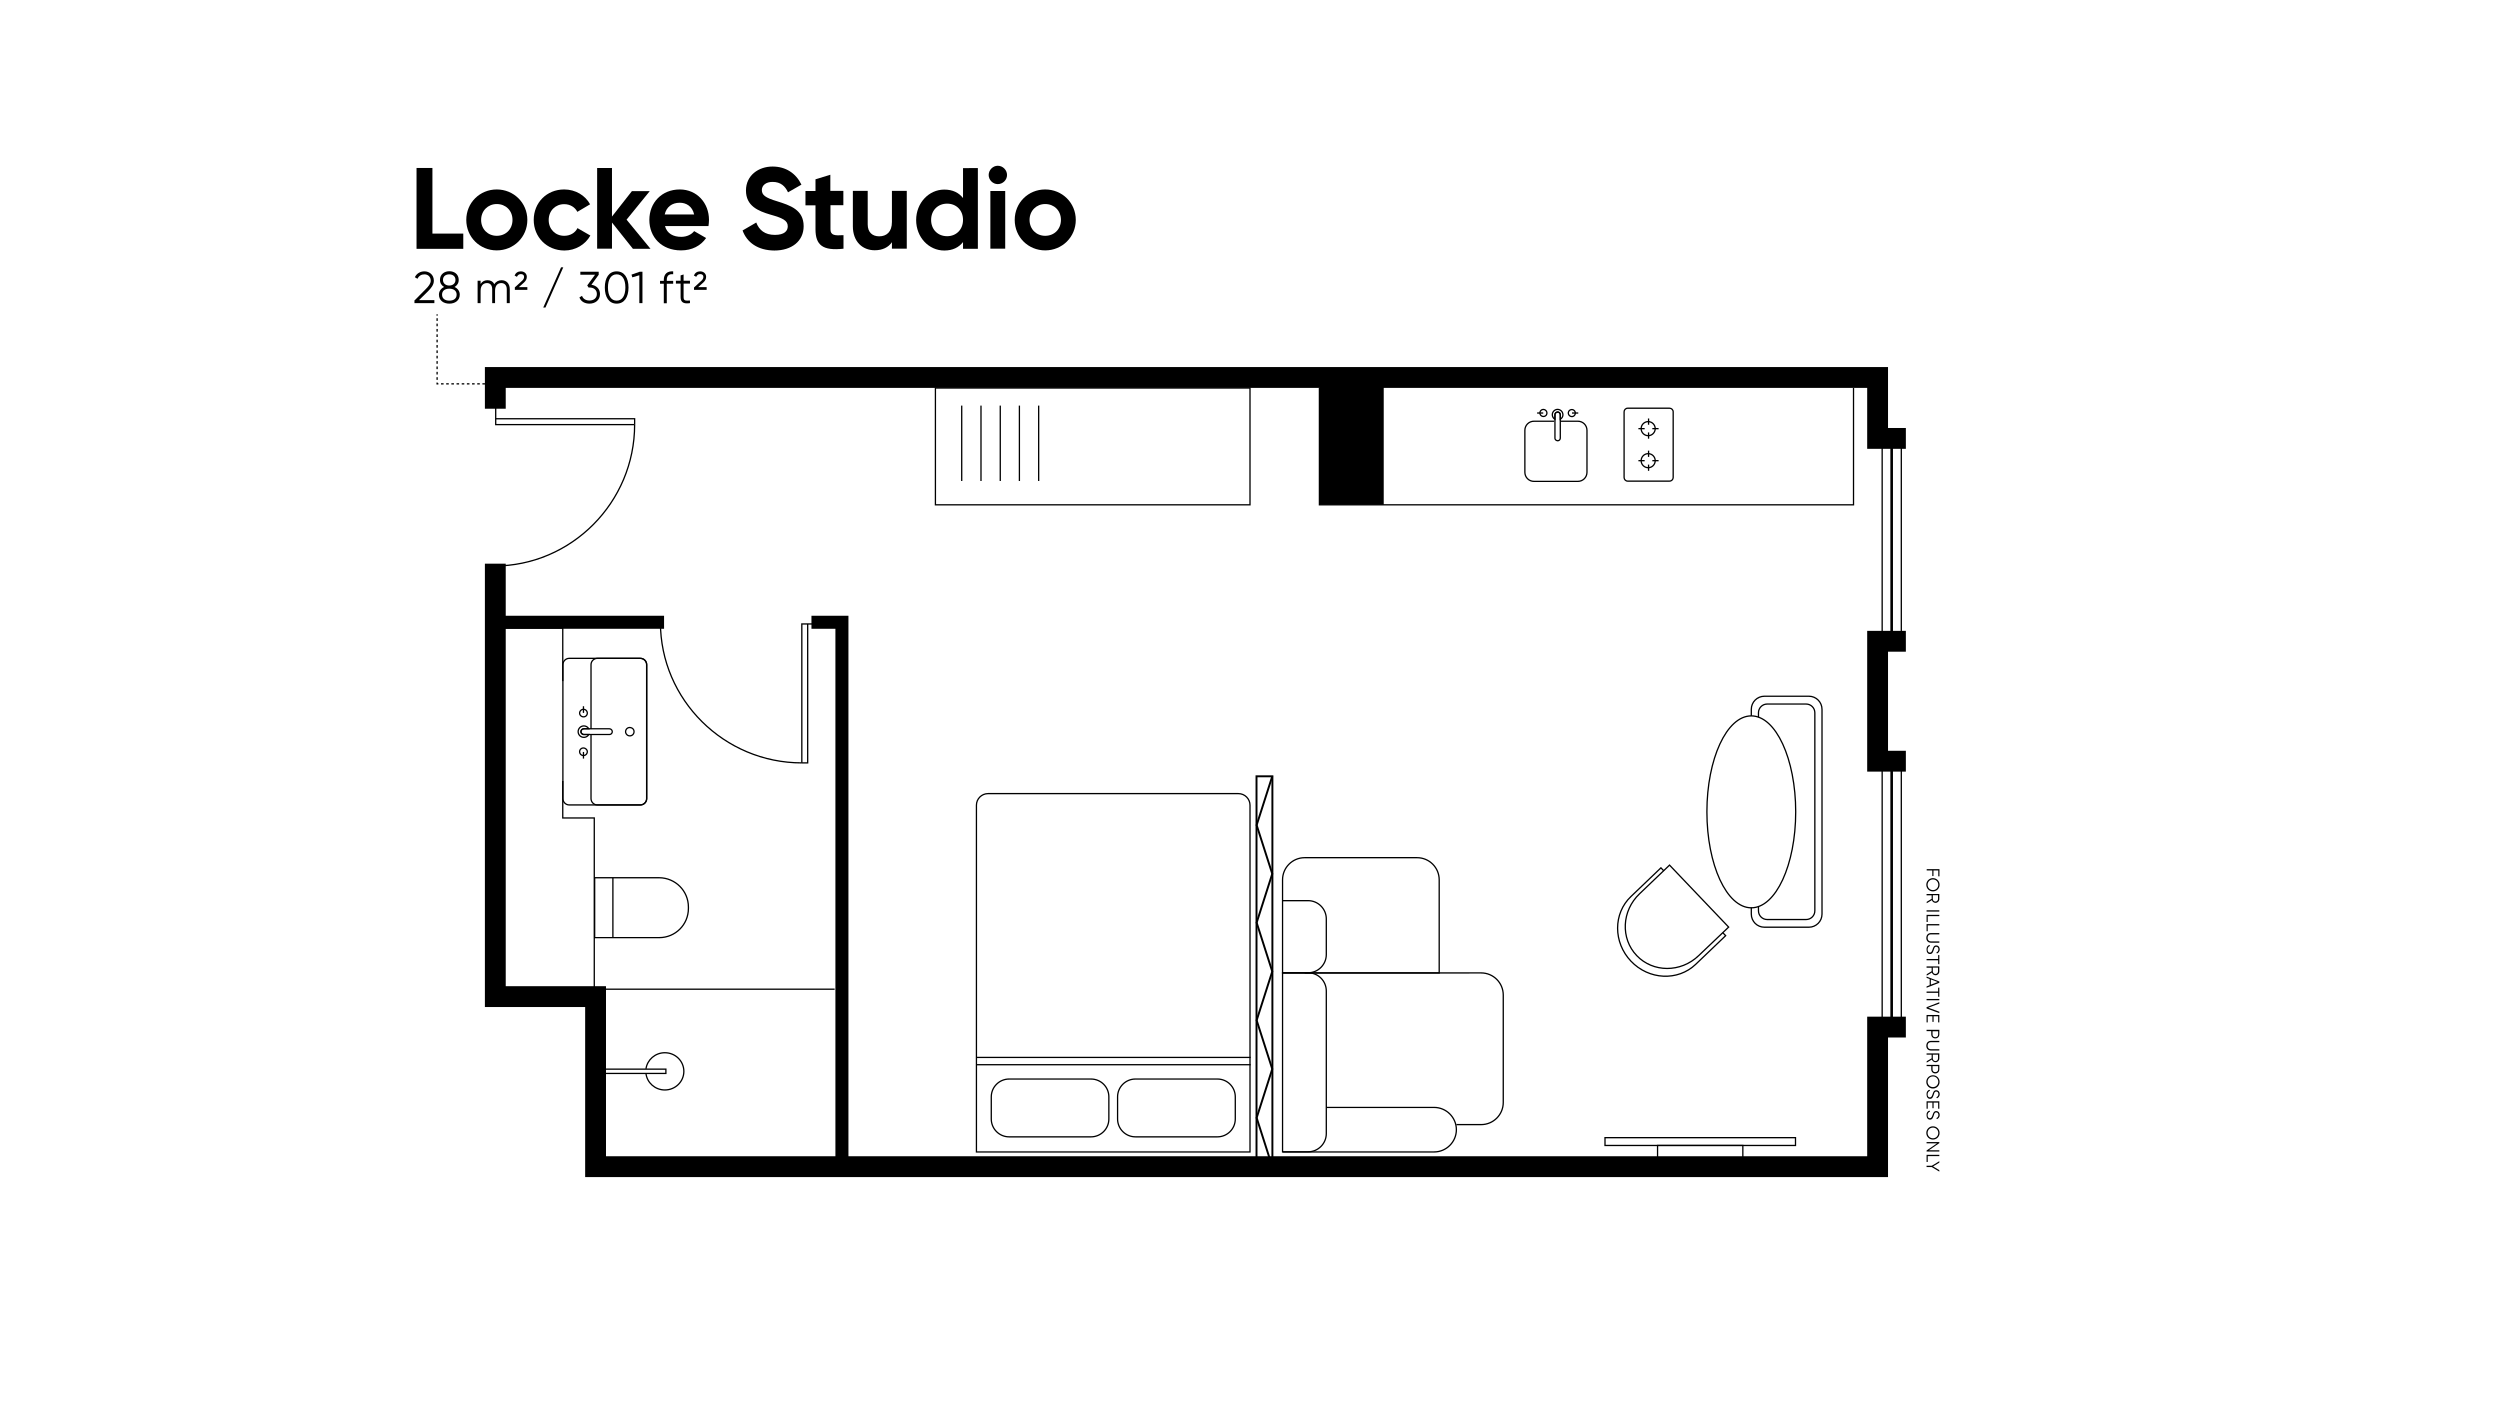 <?xml version="1.0" encoding="utf-8"?>
<!-- Generator: Adobe Illustrator 24.2.3, SVG Export Plug-In . SVG Version: 6.00 Build 0)  -->
<svg version="1.1" id="Layer_1" xmlns="http://www.w3.org/2000/svg" xmlns:xlink="http://www.w3.org/1999/xlink" x="0px" y="0px"
	 viewBox="0 0 1920 1080" style="enable-background:new 0 0 1920 1080;" xml:space="preserve">
<style type="text/css">
	.st0{fill:none;stroke:#000000;stroke-miterlimit:10;}
	.st1{fill:none;stroke:#000000;stroke-miterlimit:10;stroke-dasharray:2.037,2.037;}
	.st2{fill:none;stroke:#000000;stroke-miterlimit:10;stroke-dasharray:1.986,1.986;}
	.st3{fill:none;stroke:#000000;stroke-miterlimit:10;stroke-dasharray:2.076,2.076;}
	.st4{fill:none;stroke:#000000;stroke-miterlimit:10;stroke-dasharray:1.948,1.948;}
	.st5{fill:none;stroke:#000000;stroke-miterlimit:10;stroke-dasharray:2.058,2.058;}
	.st6{fill:none;stroke:#000000;stroke-miterlimit:10;stroke-dasharray:2.013,2.013;}
	.st7{fill:none;stroke:#000000;stroke-width:2;stroke-miterlimit:10;}
	.st8{fill:none;stroke:#000000;stroke-width:16;stroke-miterlimit:10;}
	.st9{fill:none;stroke:#000000;stroke-width:10;stroke-miterlimit:10;}
	.st10{fill:none;stroke:#000000;stroke-width:1.5;stroke-miterlimit:10;}
	.st11{fill:#FFFFFF;}
	.st12{fill:none;stroke:#000000;stroke-miterlimit:10;stroke-dasharray:2;}
	.st13{fill:none;stroke:#000000;stroke-miterlimit:10;stroke-dasharray:2.05,2.05;}
</style>
<g>
	<g>
		<path d="M318.5,230.6l8.6-8.7c2-2,3.7-4.1,3.7-6.3c0-3.3-2.4-4.9-4.8-4.9c-2.3,0-4.2,1-5.4,3.4l-2-1.2c1.5-3.1,4.4-4.5,7.4-4.5
			c3.6,0,7.2,2.5,7.2,7.2c0,3.1-2,5.6-4.5,8.1l-6.9,6.8h11.8v2.3h-15.3V230.6z"/>
		<path d="M353.1,226.3c0,4.5-3.7,6.9-8,6.9c-4.4,0-8-2.4-8-6.9c0-2.7,1.6-4.8,4-5.9c-1.9-1.1-3.2-2.9-3.2-5.4
			c0-4.6,3.7-6.7,7.2-6.7c3.6,0,7.2,2.1,7.2,6.7c0,2.5-1.3,4.3-3.2,5.4C351.5,221.5,353.1,223.6,353.1,226.3z M350.7,226.3
			c0-3.1-2.4-4.6-5.6-4.6c-3.3,0-5.6,1.5-5.6,4.6c0,3.1,2.4,4.6,5.6,4.6C348.3,230.9,350.7,229.4,350.7,226.3z M340.2,215
			c0,2.9,2.4,4.3,4.8,4.3c2.5,0,4.8-1.4,4.8-4.3c0-3.1-2.4-4.3-4.8-4.3C342.6,210.7,340.2,211.9,340.2,215z"/>
		<path d="M391.5,222.1v10.7h-2.3v-10.7c0-3.1-1.8-4.7-4.2-4.7c-2.6,0-4.8,1.6-4.8,5.9v9.5H378v-10.7c0-3.1-1.6-4.7-4-4.7
			c-2.5,0-4.9,1.6-4.9,5.9v9.5h-2.3v-17.2h2.3v2.5c1.3-2.1,3.2-2.9,5.3-2.9c2.4,0,4.3,1.1,5.2,3.1c1.3-2.1,3.4-3.1,5.6-3.1
			C388.9,215.2,391.5,217.8,391.5,222.1z"/>
		<path d="M395.3,220.8l5.8-5.3c1-0.9,1.4-2,1.4-2.9c0-1.3-0.9-2.1-2.5-2.1c-1.5,0-2.4,0.8-3,2.1l-1.8-1c0.8-2,2.5-3.2,4.8-3.2
			c2.8,0,4.6,1.9,4.6,4.2c0,1.6-0.7,3-2.1,4.3l-4,3.6h6.5v2.1h-9.6V220.8z"/>
		<path d="M417.2,236.2l13.7-30.9h1.7l-13.7,30.9H417.2z"/>
		<path d="M460.8,225.8c0,4.8-3.8,7.4-8.1,7.4c-3.5,0-6.6-1.6-7.7-4.8l2-1.2c0.8,2.4,3,3.6,5.7,3.6c3.1,0,5.7-1.7,5.7-5
			c0-3.3-2.5-5-5.7-5v0l0,0H452l-1-1.6l6-8.2h-11.3v-2.3h14.1v2.3l-5.6,7.7C457.7,219.2,460.8,221.6,460.8,225.8z"/>
		<path d="M464.5,220.8c0-7.4,3.2-12.4,9.1-12.4s9.1,5,9.1,12.4c0,7.4-3.2,12.4-9.1,12.4S464.5,228.2,464.5,220.8z M480.3,220.8
			c0-6.4-2.5-10.1-6.7-10.1c-4.2,0-6.7,3.7-6.7,10.1c0,6.4,2.5,10.1,6.7,10.1C477.8,230.9,480.3,227.2,480.3,220.8z"/>
		<path d="M493.4,208.8v24H491v-21.4l-5.4,1.6l-0.6-2.1l6.3-2.2H493.4z"/>
		<path d="M512.1,215v0.7h4.9v2.2h-4.9v15h-2.3v-15h-2.9v-2.2h2.9V215c0-4.5,2.6-6.9,7.2-6.6v2.2C513.7,210.3,512.1,211.7,512.1,215
			z"/>
		<path d="M525,217.8v10.4c0,3,1.6,2.7,4.9,2.6v2c-4.6,0.7-7.2-0.4-7.2-4.6v-10.4h-3.6v-2.2h3.6v-4.1l2.3-0.7v4.8h4.9v2.2H525z"/>
		<path d="M533,220.8l5.8-5.3c1-0.9,1.4-2,1.4-2.9c0-1.3-0.9-2.1-2.5-2.1c-1.5,0-2.4,0.8-3,2.1l-1.8-1c0.8-2,2.5-3.2,4.8-3.2
			c2.8,0,4.6,1.9,4.6,4.2c0,1.6-0.7,3-2.1,4.3l-4,3.6h6.5v2.1H533V220.8z"/>
	</g>
</g>
<g>
	<g>
		<path d="M355.8,179.4v11.7h-35.9V129h12.2v50.4H355.8z"/>
		<path d="M358.1,168.9c0-13.2,10.4-23.4,23.4-23.4s23.5,10.2,23.5,23.4s-10.5,23.4-23.5,23.4S358.1,182.1,358.1,168.9z
			 M393.6,168.9c0-7.2-5.2-12.2-12.1-12.2c-6.7,0-12,5.1-12,12.2s5.2,12.2,12,12.2C388.4,181.1,393.6,176.1,393.6,168.9z"/>
		<path d="M409.9,168.9c0-13.2,9.9-23.4,23.4-23.4c8.7,0,16.2,4.6,19.9,11.4l-9.8,5.8c-1.8-3.6-5.6-5.9-10.1-5.9
			c-6.8,0-11.9,5.1-11.9,12.2c0,7,5.1,12.1,11.9,12.1c4.6,0,8.4-2.2,10.2-5.9l9.9,5.7c-3.8,6.9-11.4,11.5-20,11.5
			C419.9,192.3,409.9,182.1,409.9,168.9z"/>
		<path d="M486.1,191.1L470,170.9v20.1h-11.4V129H470v37.3l15.3-19.5h13.7l-17.8,21.9l18.4,22.4H486.1z"/>
		<path d="M523.2,181.9c4.4,0,8-1.9,9.9-4.4l9.2,5.3c-4.2,6-10.8,9.5-19.3,9.5c-14.9,0-24.3-10.2-24.3-23.4s9.5-23.4,23.4-23.4
			c13.1,0,22.4,10.4,22.4,23.4c0,1.7-0.2,3.2-0.4,4.7h-33.4C512.3,179.5,517.2,181.9,523.2,181.9z M533.1,164.7c-1.4-6.4-6.2-9-11-9
			c-6.1,0-10.3,3.3-11.6,9H533.1z"/>
		<path d="M570.3,177l10.5-6.1c2.2,5.8,6.6,9.5,14.3,9.5c7.4,0,9.9-3.1,9.9-6.6c0-4.6-4.2-6.4-13.4-9c-9.5-2.8-18.7-6.7-18.7-18.5
			c0-11.7,9.8-18.4,20.4-18.4c10.2,0,18,5.2,22.2,13.9l-10.3,5.9c-2.2-4.7-5.6-8-11.9-8c-5.1,0-8.2,2.7-8.2,6.2
			c0,3.8,2.4,5.9,11.8,8.7c9.8,3.1,20.3,6.4,20.3,19.1c0,11.6-9.3,18.7-22.5,18.7C582,192.3,573.6,186.2,570.3,177z"/>
		<path d="M637.8,157.7v18.4c0,4.8,3.5,4.9,10,4.5v10.4c-16.1,1.8-21.5-2.9-21.5-14.9v-18.4h-7.7v-11h7.7v-9l11.4-3.5v12.4h10v11
			H637.8z"/>
		<path d="M696.4,146.7v44.3H685v-5c-2.7,4-7.3,6.2-13.2,6.2c-9.4,0-16.8-6.6-16.8-18.4v-27.2h11.4v25.8c0,6,3.6,9.1,8.8,9.1
			c5.6,0,9.8-3.3,9.8-11v-23.9H696.4z"/>
		<path d="M751,129v62.1h-11.4v-5.2c-3.2,4.1-7.9,6.5-14.4,6.5c-11.9,0-21.6-10.2-21.6-23.4s9.8-23.4,21.6-23.4
			c6.5,0,11.2,2.4,14.4,6.5v-23H751z M739.6,168.9c0-7.5-5.2-12.5-12.2-12.5c-7.1,0-12.3,5.1-12.3,12.5s5.2,12.5,12.3,12.5
			C734.4,181.4,739.6,176.3,739.6,168.9z"/>
		<path d="M759.3,134.4c0-3.8,3.2-7.1,7-7.1c3.9,0,7.1,3.3,7.1,7.1c0,3.8-3.2,7-7.1,7C762.5,141.4,759.3,138.2,759.3,134.4z
			 M760.6,146.7h11.4v44.3h-11.4V146.7z"/>
		<path d="M779.3,168.9c0-13.2,10.4-23.4,23.4-23.4s23.5,10.2,23.5,23.4s-10.5,23.4-23.5,23.4S779.3,182.1,779.3,168.9z
			 M814.8,168.9c0-7.2-5.2-12.2-12.1-12.2c-6.7,0-12,5.1-12,12.2s5.2,12.2,12,12.2C809.6,181.1,814.8,176.1,814.8,168.9z"/>
	</g>
</g>
<g>
	<g>
		<line class="st0" x1="335.7" y1="241.4" x2="335.7" y2="242.4"/>
		<line class="st5" x1="335.7" y1="244.4" x2="335.7" y2="292.8"/>
		<polyline class="st0" points="335.7,293.8 335.7,294.8 336.7,294.8 		"/>
		<line class="st2" x1="338.7" y1="294.8" x2="377.4" y2="294.8"/>
		<line class="st0" x1="378.4" y1="294.8" x2="379.4" y2="294.8"/>
	</g>
</g>
<g>
	<polyline class="st0" points="380.7,321.6 487.4,321.6 487.4,326.1 	"/>
	<polyline class="st0" points="380.7,310.7 380.7,326.1 487.4,326.1 	"/>
	<path class="st0" d="M487.4,326.1c0,59.6-48.4,108.6-108,108.6"/>
</g>
<g>
	<polyline class="st0" points="620.3,479.2 620.3,585.9 615.8,585.9 	"/>
	<polyline class="st0" points="631.2,479.2 615.8,479.2 615.8,585.9 	"/>
	<path class="st0" d="M615.8,585.9c-59.6,0-108.6-48.4-108.6-108"/>
</g>
<line class="st0" x1="797.7" y1="369.4" x2="797.7" y2="311.5"/>
<line class="st0" x1="782.9" y1="369.4" x2="782.9" y2="311.5"/>
<line class="st0" x1="768.2" y1="369.4" x2="768.2" y2="311.5"/>
<line class="st0" x1="753.4" y1="369.4" x2="753.4" y2="311.5"/>
<line class="st0" x1="738.6" y1="369.4" x2="738.6" y2="311.5"/>
<polyline class="st8" points="380.4,432.9 380.4,765.4 457.4,765.4 457.4,896 1442,896 1442,788.8 1463.7,788.8 "/>
<polyline class="st8" points="1463.7,492.5 1442,492.5 1442,584.6 1463.7,584.6 "/>
<polyline class="st8" points="380.4,313.9 380.4,289.9 1442,289.9 1442,336.7 1463.7,336.7 "/>
<polyline class="st9" points="623.2,477.9 646.6,477.9 646.6,896 "/>
<line class="st9" x1="380.4" y1="477.9" x2="510" y2="477.9"/>
<g>
	<g>
		<path class="st0" d="M749.9,884.7V618.4c0-4.9,4-8.9,8.9-8.9h192.3c4.9,0,8.9,4,8.9,8.9v266.3H749.9z"/>
		<g>
			<path class="st0" d="M851.6,842.4v17c0,7.6-6.2,13.7-13.7,13.7h-62.9c-7.6,0-13.7-6.2-13.7-13.7v-17c0-7.6,6.2-13.7,13.7-13.7
				h62.9C845.5,828.7,851.6,834.8,851.6,842.4z"/>
			<path class="st0" d="M948.7,842.4v17c0,7.6-6.2,13.7-13.7,13.7H872c-7.6,0-13.7-6.2-13.7-13.7v-17c0-7.6,6.2-13.7,13.7-13.7H935
				C942.6,828.7,948.7,834.8,948.7,842.4z"/>
		</g>
	</g>
	<line class="st0" x1="960.5" y1="817.7" x2="749.9" y2="817.7"/>
	<line class="st0" x1="960.5" y1="812.1" x2="749.9" y2="812.1"/>
</g>
<rect x="718.4" y="298" class="st0" width="241.6" height="89.7"/>
<line class="st0" x1="1445.5" y1="492.5" x2="1445.5" y2="336.7"/>
<line class="st0" x1="1460.2" y1="492.5" x2="1460.2" y2="336.7"/>
<line class="st7" x1="1452.8" y1="492.5" x2="1452.8" y2="336.7"/>
<line class="st0" x1="1445.5" y1="788.8" x2="1445.5" y2="586.6"/>
<line class="st0" x1="1460.2" y1="788.8" x2="1460.2" y2="586.6"/>
<line class="st7" x1="1452.8" y1="788.8" x2="1452.8" y2="586.6"/>
<g>
	<g>
		<g>
			<line class="st0" x1="1273.8" y1="353.8" x2="1269" y2="353.8"/>
			<line class="st0" x1="1263.1" y1="353.8" x2="1258.3" y2="353.8"/>
			<line class="st0" x1="1266.1" y1="361.6" x2="1266.1" y2="356.8"/>
			<line class="st0" x1="1266.1" y1="350.9" x2="1266.1" y2="346.1"/>
			<circle class="st0" cx="1265.8" cy="353.8" r="5.4"/>
		</g>
		<g>
			<line class="st0" x1="1273.8" y1="329.2" x2="1269" y2="329.2"/>
			<line class="st0" x1="1263.1" y1="329.2" x2="1258.3" y2="329.2"/>
			<line class="st0" x1="1266.1" y1="336.9" x2="1266.1" y2="332.1"/>
			<line class="st0" x1="1266.1" y1="326.2" x2="1266.1" y2="321.4"/>
			<circle class="st0" cx="1265.8" cy="329.2" r="5.4"/>
		</g>
	</g>
	<path class="st0" d="M1247.3,366.7v-50.4c0-1.5,1.2-2.8,2.8-2.8h32.1c1.5,0,2.8,1.2,2.8,2.8v50.4c0,1.5-1.2,2.8-2.8,2.8H1250
		C1248.5,369.5,1247.3,368.2,1247.3,366.7z"/>
</g>
<g>
	<path class="st0" d="M1193.6,323.5h-15.5c-3.9,0-7,3.1-7,7v32.2c0,3.9,3.1,7,7,7h33.7c3.9,0,7-3.1,7-7v-32.2c0-3.9-3.1-7-7-7h-13.5
		"/>
	<path class="st0" d="M1196.9,316.5c0.8,0.3,1.4,1.1,1.4,2v3.4v14.5c0,0.9-0.5,1.7-1.4,2c-1.4,0.4-2.7-0.6-2.7-1.9V322v-3.5
		C1194.2,317.1,1195.5,316.1,1196.9,316.5z"/>
	<path class="st0" d="M1198.3,315c1.9,1.1,2.6,3.6,1.5,5.5c-0.3,0.6-0.9,1.1-1.5,1.5v-3.4c0-0.9-0.5-1.7-1.4-2
		c-1.4-0.4-2.7,0.6-2.7,1.9v3.5c0,0,0,0,0,0c-1.9-1.1-2.6-3.6-1.5-5.5C1193.9,314.5,1196.3,313.8,1198.3,315z"/>
	<path class="st0" d="M1188,317.7c0.3-1.9-1.3-3.5-3.2-3.2c-1.1,0.2-1.9,1.1-2.1,2.1c-0.4,1.9,1.3,3.6,3.2,3.2
		C1187,319.6,1187.8,318.8,1188,317.7z"/>
	<line class="st0" x1="1185.2" y1="317.2" x2="1180.5" y2="317.2"/>
	<path class="st0" d="M1204.5,316.7c-0.3,1.9,1.3,3.5,3.2,3.2c1.1-0.2,1.9-1.1,2.1-2.1c0.4-1.9-1.3-3.6-3.2-3.2
		C1205.6,314.8,1204.7,315.6,1204.5,316.7z"/>
	<line class="st0" x1="1207.3" y1="317.2" x2="1212.1" y2="317.2"/>
</g>
<polyline class="st0" points="1423.5,298 1423.5,387.7 1013.3,387.7 1013.3,298 "/>
<g>
	<g>
		<path class="st0" d="M496.1,824.4c0.8,7.1,7,12.7,14.5,12.7c8.1,0,14.6-6.4,14.6-14.3c0-7.9-6.5-14.3-14.6-14.3
			c-7.4,0-13.5,5.4-14.5,12.4"/>
		<polyline class="st0" points="460.2,821.1 511.4,821.1 511.4,824.4 460.2,824.4 		"/>
	</g>
</g>
<polyline class="st0" points="432.2,523.1 432.2,482.4 380.4,482.4 380.4,628.2 380.4,635.5 380.4,759.7 456.4,759.7 456.4,628.2 
	432.2,628.2 432.2,599.8 "/>
<path class="st0" d="M528.7,696.6v1.1c0,12.4-10,22.4-22.4,22.4h-49.6v-46h49.6C518.7,674.2,528.7,684.2,528.7,696.6z"/>
<line class="st0" x1="470.7" y1="720.2" x2="470.7" y2="674.2"/>
<g>
	<path class="st0" d="M453.9,559.9v-49.4c0-2.7,2.2-4.9,4.9-4.9h32.9c2.7,0,4.9,2.2,4.9,4.9v102.8c0,2.7-2.2,4.9-4.9,4.9h-32.9
		c-2.7,0-4.9-2.2-4.9-4.9v-49.4"/>
	<path class="st0" d="M496.7,510.5v102.8c0,2.7-2.2,4.9-4.9,4.9h-54.6c-2.7,0-4.9-2.2-4.9-4.9V510.5c0-2.7,2.2-4.9,4.9-4.9h54.6
		C494.5,505.6,496.7,507.8,496.7,510.5z"/>
	<g>
		<path class="st0" d="M446.3,561.2c0.3-0.9,1.2-1.5,2.2-1.5h3.7h15.7c1,0,1.9,0.6,2.2,1.5c0.5,1.5-0.6,2.9-2.1,2.9h-15.8h-3.8
			C447,564.1,445.8,562.7,446.3,561.2z"/>
		<path class="st0" d="M444.6,559.7c1.2-2.1,3.9-2.8,6-1.6c0.7,0.4,1.2,0.9,1.6,1.6h-3.7c-1,0-1.9,0.6-2.2,1.5
			c-0.5,1.5,0.6,2.9,2.1,2.9h3.8c0,0,0,0,0,0c-1.2,2.1-3.9,2.8-6,1.6C444.1,564.5,443.4,561.8,444.6,559.7z"/>
	</g>
	<g>
		<path class="st0" d="M448.6,574.5c-2.1-0.4-3.8,1.4-3.4,3.4c0.2,1.1,1.1,2.1,2.3,2.3c2.1,0.4,3.9-1.4,3.5-3.5
			C450.7,575.6,449.7,574.7,448.6,574.5z"/>
		<line class="st0" x1="448.1" y1="577.5" x2="448.1" y2="582.6"/>
	</g>
	<g>
		<path class="st0" d="M447.6,550.5c2.1,0.4,3.8-1.4,3.4-3.4c-0.2-1.1-1.1-2.1-2.3-2.3c-2.1-0.4-3.9,1.4-3.5,3.5
			C445.5,549.4,446.4,550.3,447.6,550.5z"/>
		<line class="st0" x1="448.1" y1="547.5" x2="448.1" y2="542.4"/>
	</g>
	<path class="st0" d="M486.9,561.3c0.4,2.3-1.5,4.2-3.8,3.8c-1.3-0.2-2.3-1.3-2.6-2.5c-0.4-2.3,1.5-4.3,3.8-3.8
		C485.6,559,486.7,560,486.9,561.3z"/>
</g>
<line class="st0" x1="456.4" y1="759.7" x2="641" y2="759.7"/>
<g>
	
		<rect x="1302.8" y="803.6" transform="matrix(6.123234e-17 -1 1 6.123234e-17 429.041 2182.532)" class="st0" width="6" height="146.3"/>
	<path class="st0" d="M1338.5,879.7v17c-29.1,7-65.5-1-65.5-1v-16H1338.5z"/>
</g>
<g>
	<g>
		<path d="M1488.5,668.5h-3.6v4.3h-0.9v-4.3h-4.3v-1h9.8v5.5h-0.9V668.5z"/>
		<path d="M1484.5,674.4c2.8,0,5.1,2.2,5.1,5.1s-2.3,5.1-5.1,5.1c-2.8,0-5.1-2.2-5.1-5.1S1481.7,674.4,1484.5,674.4z M1484.5,683.6
			c2.3,0,4.1-1.8,4.1-4.1s-1.8-4.1-4.1-4.1s-4.1,1.8-4.1,4.1S1482.2,683.6,1484.5,683.6z"/>
		<path d="M1483.5,690.3v-2.7h-3.9v-1h9.8v3.9c0,1.6-1.3,2.9-2.9,2.9c-1.3,0-2.5-0.9-2.8-2.1l-4,2.4v-1.1L1483.5,690.3z
			 M1484.4,687.5v2.9c0,1.1,0.9,2,2,2c1.1,0,2-0.9,2-2v-2.9H1484.4z"/>
		<path d="M1489.4,700.1h-9.8v-1h9.8V700.1z"/>
		<path d="M1480.5,708.1h-0.9v-5.5h9.8v1h-8.9V708.1z"/>
		<path d="M1480.5,715.2h-0.9v-5.5h9.8v1h-8.9V715.2z"/>
		<path d="M1482.9,716.6h6.5v1h-6.5c-1.6,0-2.5,1-2.5,2.7c0,1.7,1,2.7,2.5,2.7h6.5v1h-6.5c-2.1,0-3.5-1.5-3.5-3.6
			C1479.4,718.1,1480.8,716.6,1482.9,716.6z"/>
		<path d="M1481.8,725.7l0.5,0.8c-1.2,0.4-1.9,1.3-1.9,2.8c0,1.5,0.7,2.3,1.8,2.3c1.1,0,1.5-1,2-2.4c0.5-1.6,1-3.1,2.8-3.1
			c1.7,0,2.7,1.4,2.7,3c0,1.6-1,2.7-2.1,3.2l-0.5-0.8c0.9-0.4,1.6-1.1,1.6-2.4c0-1.2-0.6-2-1.7-2c-1.1,0-1.4,0.8-1.8,2.2
			c-0.6,1.8-1.1,3.4-2.9,3.4c-1.7,0-2.7-1.3-2.7-3.3C1479.4,727.6,1480.3,726.2,1481.8,725.7z"/>
		<path d="M1488.5,740.5v-3h-8.9v-1h8.9v-3h0.9v7H1488.5z"/>
		<path d="M1483.5,745.9v-2.7h-3.9v-1h9.8v3.9c0,1.6-1.3,2.9-2.9,2.9c-1.3,0-2.5-0.9-2.8-2.1l-4,2.4v-1.1L1483.5,745.9z
			 M1484.4,743.1v2.9c0,1.1,0.9,2,2,2c1.1,0,2-0.9,2-2v-2.9H1484.4z"/>
		<path d="M1482,756.6v-4.7l-2.4-0.9v-1l9.8,3.8v1l-9.8,3.8v-1L1482,756.6z M1482.9,756.2l5.3-2l-5.3-2V756.2z"/>
		<path d="M1488.5,765.5v-3h-8.9v-1h8.9v-3h0.9v7H1488.5z"/>
		<path d="M1489.4,768.2h-9.8v-1h9.8V768.2z"/>
		<path d="M1489.4,769.7v1.1l-8.5,3.1l8.5,3.1v1.1l-9.8-3.6v-1L1489.4,769.7z"/>
		<path d="M1480.5,785.2h-0.9v-5.7h9.8v5.7h-0.9v-4.7h-3.5v4.3h-0.9v-4.3h-3.6V785.2z"/>
		<path d="M1486.3,797.5c-1.8,0-3.1-1.3-3.1-3.1v-2.5h-3.6v-1h9.8v3.5C1489.4,796.2,1488.1,797.5,1486.3,797.5z M1486.3,796.6
			c1.3,0,2.2-0.9,2.2-2.1v-2.5h-4.3v2.5C1484.1,795.7,1485,796.6,1486.3,796.6z"/>
		<path d="M1482.9,799.4h6.5v1h-6.5c-1.6,0-2.5,1-2.5,2.7c0,1.7,1,2.7,2.5,2.7h6.5v1h-6.5c-2.1,0-3.5-1.5-3.5-3.6
			C1479.4,800.9,1480.8,799.4,1482.9,799.4z"/>
		<path d="M1483.5,812.8V810h-3.9v-1h9.8v3.9c0,1.6-1.3,2.9-2.9,2.9c-1.3,0-2.5-0.9-2.8-2.1l-4,2.4V815L1483.5,812.8z M1484.4,810
			v2.9c0,1.1,0.9,2,2,2c1.1,0,2-0.9,2-2V810H1484.4z"/>
		<path d="M1486.3,824.4c-1.8,0-3.1-1.3-3.1-3.1v-2.5h-3.6v-1h9.8v3.5C1489.4,823.1,1488.1,824.4,1486.3,824.4z M1486.3,823.4
			c1.3,0,2.2-0.9,2.2-2.1v-2.5h-4.3v2.5C1484.1,822.6,1485,823.4,1486.3,823.4z"/>
		<path d="M1484.5,825.8c2.8,0,5.1,2.2,5.1,5.1s-2.3,5.1-5.1,5.1c-2.8,0-5.1-2.2-5.1-5.1S1481.7,825.8,1484.5,825.8z M1484.5,834.9
			c2.3,0,4.1-1.8,4.1-4.1s-1.8-4.1-4.1-4.1s-4.1,1.8-4.1,4.1S1482.2,834.9,1484.5,834.9z"/>
		<path d="M1481.8,836.9l0.5,0.8c-1.2,0.4-1.9,1.3-1.9,2.8c0,1.5,0.7,2.3,1.8,2.3c1.1,0,1.5-1,2-2.4c0.5-1.6,1-3.1,2.8-3.1
			c1.7,0,2.7,1.4,2.7,3c0,1.6-1,2.7-2.1,3.2l-0.5-0.8c0.9-0.4,1.6-1.1,1.6-2.4c0-1.2-0.6-2-1.7-2c-1.1,0-1.4,0.8-1.8,2.2
			c-0.6,1.8-1.1,3.4-2.9,3.4c-1.7,0-2.7-1.3-2.7-3.3C1479.4,838.8,1480.3,837.4,1481.8,836.9z"/>
		<path d="M1480.5,851.5h-0.9v-5.7h9.8v5.7h-0.9v-4.7h-3.5v4.3h-0.9v-4.3h-3.6V851.5z"/>
		<path d="M1481.8,852.9l0.5,0.8c-1.2,0.4-1.9,1.3-1.9,2.8c0,1.5,0.7,2.3,1.8,2.3c1.1,0,1.5-1,2-2.4c0.5-1.6,1-3.1,2.8-3.1
			c1.7,0,2.7,1.4,2.7,3c0,1.6-1,2.7-2.1,3.2l-0.5-0.8c0.9-0.4,1.6-1.1,1.6-2.4c0-1.2-0.6-2-1.7-2c-1.1,0-1.4,0.8-1.8,2.2
			c-0.6,1.8-1.1,3.4-2.9,3.4c-1.7,0-2.7-1.3-2.7-3.3C1479.4,854.7,1480.3,853.4,1481.8,852.9z"/>
		<path d="M1484.5,865c2.8,0,5.1,2.2,5.1,5.1s-2.3,5.1-5.1,5.1c-2.8,0-5.1-2.2-5.1-5.1S1481.7,865,1484.5,865z M1484.5,874.2
			c2.3,0,4.1-1.8,4.1-4.1s-1.8-4.1-4.1-4.1s-4.1,1.8-4.1,4.1S1482.2,874.2,1484.5,874.2z"/>
		<path d="M1489.4,884.4h-9.8v-0.8l8-5.5h-8v-1h9.8v0.8l-8,5.5h8V884.4z"/>
		<path d="M1480.5,892.4h-0.9v-5.5h9.8v1h-8.9V892.4z"/>
		<path d="M1483.6,896.3h-4v-1h4l5.8-3.5v1.1l-4.8,2.9l4.8,2.9v1.1L1483.6,896.3z"/>
	</g>
</g>
<ellipse class="st0" cx="1345" cy="623.5" rx="34.1" ry="73.7"/>
<g>
	<path class="st0" d="M1304.5,734c-13.7,13.1-35,13-47.5-0.1c-12.5-13.1-11.6-34.4,2.2-47.5l23-22l45.4,47.6L1304.5,734z"/>
	<path class="st0" d="M1323.1,716.3l2.2,2.3l-23,22c-13.7,13.1-36,12-49.7-2.4c-13.7-14.4-13.7-36.7,0-49.7l23-22l2.2,2.3"/>
</g>
<path class="st0" d="M1345,549.8v-5c0-5.6,4.5-10.1,10.1-10.1h34.1c5.6,0,10.1,4.5,10.1,10.1v157.2c0,5.6-4.5,10.1-10.1,10.1h-34.1
	c-5.6,0-10.1-4.5-10.1-10.1v-5"/>
<rect x="965" y="596.2" class="st10" width="12.2" height="295.9"/>
<g>
	<polyline class="st10" points="977.1,596.2 965.1,633.7 977.1,671.1 965.1,708.6 977.1,746.1 965.1,783.6 977.1,821 965.1,858.5 
		977.1,896 	"/>
</g>
<g>
	<path class="st0" d="M1118.5,863.7h19c9.4,0,17-7.6,17-17v-82.5c0-9.4-7.6-17-17-17H1002"/>
	<path class="st0" d="M1002,658.7h86.3c9.4,0,17,7.6,17,17v71.5H985v-71.5C985,666.3,992.6,658.7,1002,658.7z"/>
	<path class="st0" d="M985,884.7h116.4c9.4,0,17.1-7.7,17.1-17.1v0c0-9.4-7.7-17.1-17.1-17.1h-82.8"/>
	<path class="st0" d="M1004.6,747.1H985v60.3v77.2h19.6c7.7,0,14-6.3,14-14V761.1C1018.6,753.4,1012.4,747.1,1004.6,747.1z"/>
	<path class="st0" d="M985,747.1h19.6c7.7,0,14-6.3,14-14v-27.4c0-7.7-6.3-14-14-14H985"/>
</g>
<g>
	<rect x="1013.3" y="289.9" width="49.4" height="97.8"/>
</g>
<path class="st0" d="M1350.5,550.8v-3.4c0-3.7,3-6.7,6.7-6.7h29.9c3.7,0,6.7,3,6.7,6.7v152.1c0,3.7-3,6.7-6.7,6.7h-29.9
	c-3.7,0-6.7-3-6.7-6.7v-3.4"/>
</svg>

